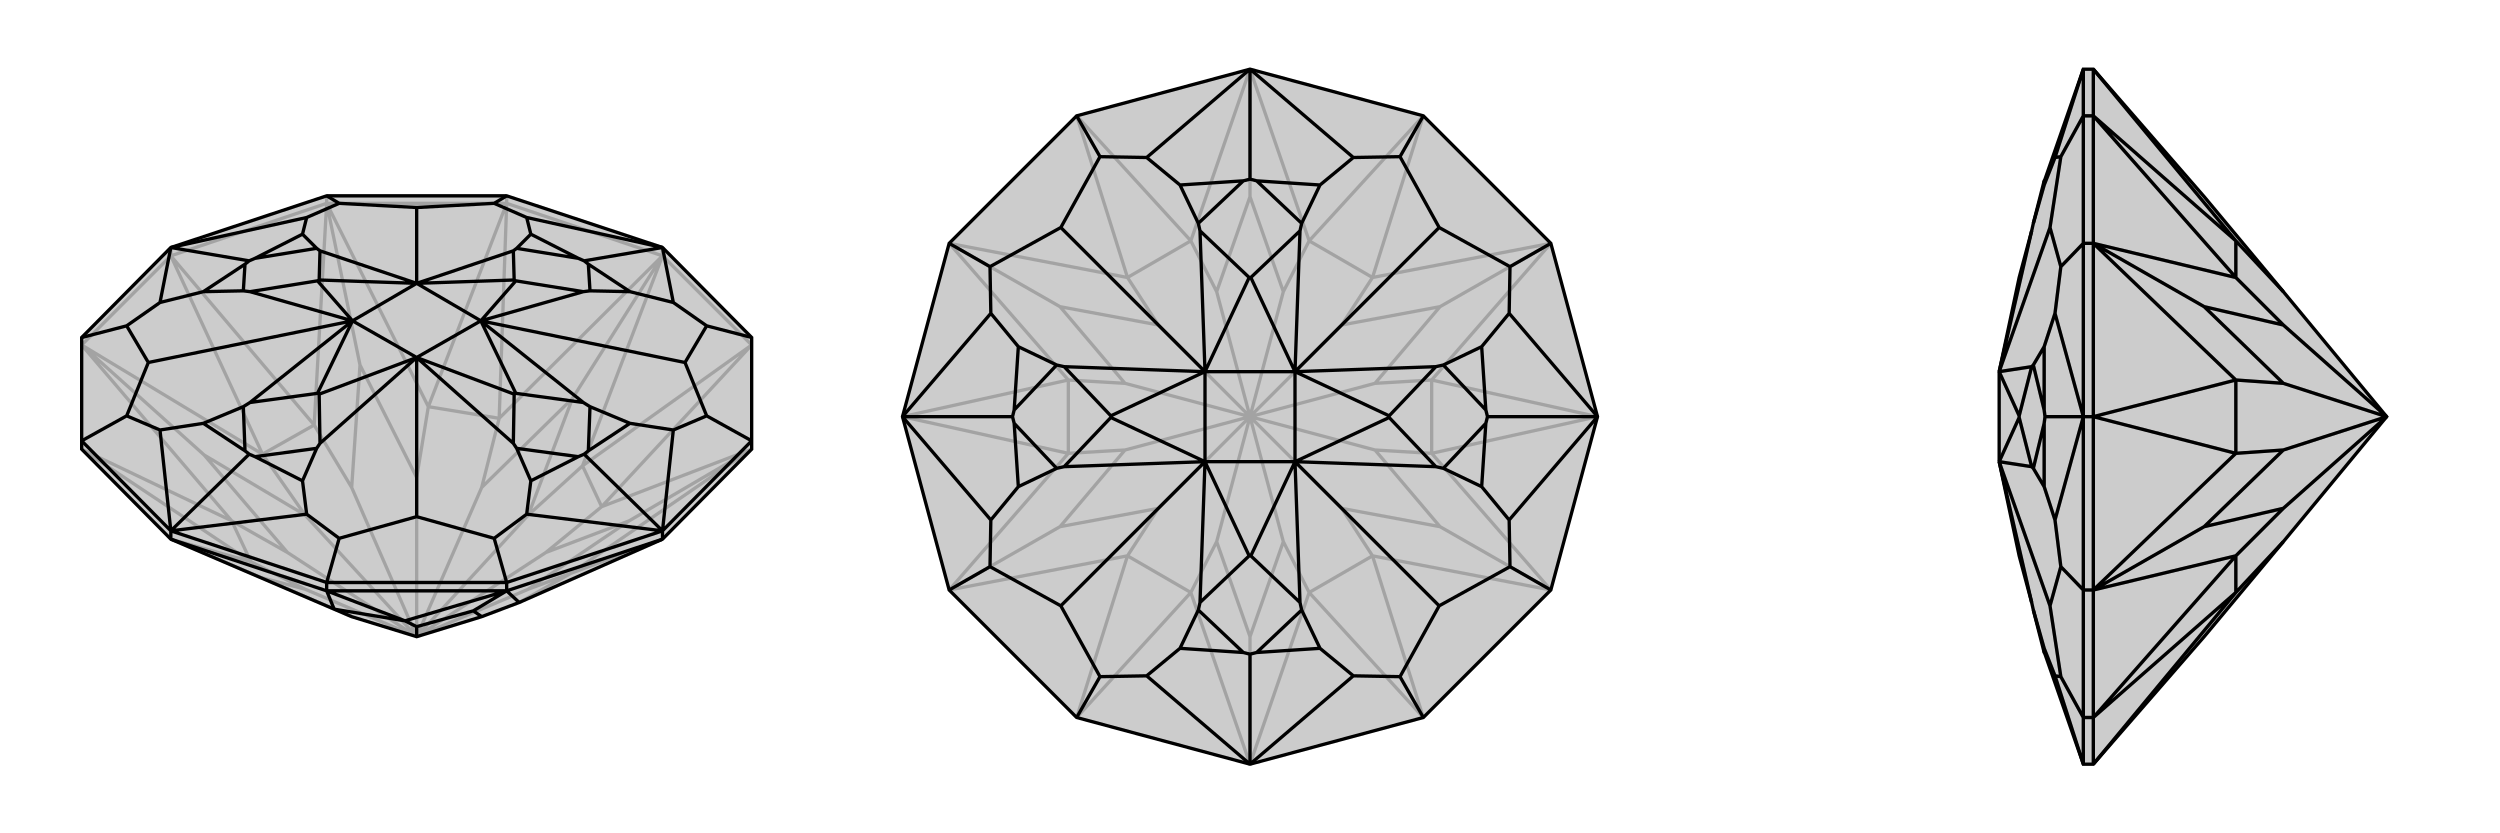 <svg xmlns="http://www.w3.org/2000/svg" viewBox="0 0 3000 1000">
    <g stroke="currentColor" stroke-width="4" fill="none" transform="translate(0 -33)">
        <path fill="currentColor" stroke="none" fill-opacity=".2" d="M902,572L902,562L902,438L795,330L608,268L392,268L205,330L98,438L98,562L98,572L205,680L401,764L422,773L500,797L578,773L623,756L795,680z" />
<path stroke-opacity=".2" d="M795,340L795,330M608,277L608,268M392,277L392,268M205,340L205,330M902,447L795,340M608,277L795,340M608,277L392,277M205,340L392,277M205,340L98,447M795,680L685,721M902,447L722,641M902,447L699,592M608,277L599,535M608,277L514,521M205,340L377,543M205,340L315,578M98,572L278,658M98,572L301,707M205,680L301,707M205,680L313,726M902,572L685,721M902,572L722,641M902,572L755,658M795,340L699,592M795,340L599,535M795,340L687,511M392,277L514,521M392,277L377,543M392,277L432,471M98,447L315,578M98,447L278,658M98,447L245,579M623,756L685,721M685,721L634,740M722,641L699,592M722,641L655,696M699,592L634,651M599,535L514,521M599,535L578,618M514,521L500,606M377,543L315,578M377,543L422,618M315,578L366,651M278,658L301,707M301,707L366,740M278,658L345,696M313,726L366,740M313,726L422,773M500,797L366,740M755,658L634,740M755,658L655,696M500,797L634,740M500,797L655,696M687,511L634,651M687,511L578,618M500,797L634,651M500,797L578,618M432,471L500,606M432,471L422,618M500,797L500,606M500,797L422,618M245,579L366,651M245,579L345,696M500,797L366,651M500,797L345,696" />
<path d="M902,572L902,562L902,438L795,330L608,268L392,268L205,330L98,438L98,562L98,572L205,680L401,764L422,773L500,797L578,773L623,756L795,680z" />
<path d="M392,742L392,732M608,742L608,732M795,680L795,670M205,680L205,670M392,742L205,680M392,742L608,742M795,680L608,742M392,742L401,764M392,742L486,778M608,742L486,778M608,742L623,756M608,742L568,766M401,764L486,778M486,778L500,785M568,766L500,785M568,766L578,773M500,797L500,785M902,438L848,424M902,562L795,670M902,562L848,532M608,732L795,670M608,732L392,732M608,732L593,679M392,732L205,670M392,732L407,679M205,670L98,562M98,562L152,532M98,438L152,424M392,268L407,277M608,268L593,277M795,330L632,294M795,330L808,396M795,330L701,346M795,670L808,549M795,670L632,650M795,670L701,578M205,670L368,650M205,670L192,549M205,670L299,578M205,330L192,396M205,330L368,294M205,330L299,346M500,373L577,418M577,418L500,462M500,462L423,418M500,373L423,418M500,373L617,369M577,418L619,370M577,418L619,505M500,462L617,506M500,462L383,506M423,418L381,505M423,418L381,370M500,373L383,369M593,277L500,282M593,277L632,294M632,294L637,314M500,373L616,334M848,424L808,396M848,424L822,468M808,396L756,383M577,418L700,383M848,532L822,468M848,532L808,549M808,549L756,541M577,418L700,516M577,418L822,468M593,679L632,650M593,679L500,653M632,650L637,610M500,462L616,565M407,679L500,653M407,679L368,650M368,650L363,610M500,462L384,565M500,462L500,653M152,532L192,549M152,532L178,468M192,549L244,541M423,418L300,516M152,424L178,468M152,424L192,396M192,396L244,383M423,418L300,383M423,418L178,468M407,277L368,294M407,277L500,282M368,294L363,314M500,373L384,334M500,373L500,282M701,346L694,343M701,346L706,350M617,369L619,370M617,369L616,334M619,370L700,383M616,334L620,331M700,383L708,382M701,578L706,574M701,578L694,581M619,505L617,506M619,505L700,516M617,506L616,565M700,516L708,521M616,565L620,571M299,578L306,581M299,578L294,574M383,506L381,505M383,506L384,565M381,505L300,516M384,565L380,571M300,516L292,521M299,346L294,350M299,346L306,343M381,370L383,369M381,370L300,383M383,369L384,334M300,383L292,382M384,334L380,331M637,314L694,343M637,314L620,331M694,343L620,331M756,383L706,350M756,383L708,382M706,350L708,382M756,541L706,574M756,541L708,521M706,574L708,521M637,610L694,581M637,610L620,571M694,581L620,571M363,610L306,581M363,610L380,571M306,581L380,571M244,541L294,574M244,541L292,521M294,574L292,521M244,383L294,350M244,383L292,382M294,350L292,382M363,314L306,343M363,314L380,331M306,343L380,331" />
    </g>
    <g stroke="currentColor" stroke-width="4" fill="none" transform="translate(1000 0)">
        <path fill="currentColor" stroke="none" fill-opacity=".2" d="M861,292L917,500L861,708L708,861L500,917L292,861L139,708L83,500L139,292L292,139L500,83L708,139z" />
<path stroke-opacity=".2" d="M708,861L571,711M708,861L647,667M917,500L718,544M917,500L718,456M708,139L647,333M708,139L571,289M292,139L429,289M292,139L353,333M83,500L282,456M83,500L282,544M292,861L353,667M292,861L429,711M500,917L429,711M500,917L571,711M500,917L500,764M861,708L647,667M861,708L718,544M861,708L728,632M861,292L718,456M861,292L647,333M861,292L728,368M500,83L571,289M500,83L429,289M500,83L500,236M139,292L353,333M139,292L282,456M139,292L272,368M139,708L282,544M139,708L353,667M139,708L272,632M571,711L647,667M571,711L540,650M647,667L610,610M718,544L718,456M718,544L650,540M718,456L650,460M647,333L571,289M647,333L610,390M571,289L540,350M429,289L353,333M429,289L460,350M353,333L390,390M282,456L282,544M282,456L350,460M282,544L350,540M353,667L429,711M429,711L460,650M353,667L390,610M500,764L460,650M500,764L540,650M500,500L540,650M500,500L460,650M728,632L610,610M728,632L650,540M500,500L610,610M500,500L650,540M728,368L650,460M728,368L610,390M500,500L650,460M500,500L610,390M500,236L540,350M500,236L460,350M500,500L540,350M500,500L460,350M272,368L390,390M272,368L350,460M500,500L390,390M500,500L350,460M272,632L350,540M272,632L390,610M500,500L350,540M500,500L390,610" />
<path d="M861,292L917,500L861,708L708,861L500,917L292,861L139,708L83,500L139,292L292,139L500,83L708,139z" />
<path d="M708,139L680,188M861,292L812,320M861,708L812,680M708,861L680,812M292,861L320,812M139,708L188,680M139,292L188,320M292,139L320,188M500,83L376,189M500,83L624,189M500,83L500,215M917,500L811,376M917,500L811,624M917,500L785,500M500,917L624,811M500,917L376,811M500,917L500,785M83,500L189,624M83,500L189,376M83,500L215,500M446,446L554,446M554,446L554,554M554,554L446,554M446,446L446,554M446,446L499,333M554,446L501,333M554,446L667,499M554,554L667,501M554,554L501,667M446,554L499,667M446,554L333,501M446,446L333,499M320,188L273,273M320,188L376,189M376,189L416,222M446,446L440,277M680,188L624,189M680,188L727,273M624,189L584,222M554,446L560,277M812,320L727,273M812,320L811,376M811,376L778,416M554,446L723,440M554,446L727,273M812,680L811,624M812,680L727,727M811,624L778,584M554,554L723,560M680,812L727,727M680,812L624,811M624,811L584,778M554,554L560,723M554,554L727,727M320,812L376,811M320,812L273,727M376,811L416,778M446,554L440,723M188,680L273,727M188,680L189,624M189,624L222,584M446,554L277,560M446,554L273,727M188,320L189,376M188,320L273,273M189,376L222,416M446,446L277,440M446,446L273,273M500,215L492,217M500,215L508,217M499,333L501,333M499,333L440,277M501,333L560,277M440,277L438,268M560,277L562,268M785,500L783,492M785,500L783,508M667,499L667,501M667,499L723,440M667,501L723,560M723,440L732,438M723,560L732,562M500,785L508,783M500,785L492,783M501,667L499,667M501,667L560,723M499,667L440,723M560,723L562,732M440,723L438,732M215,500L217,508M215,500L217,492M333,501L333,499M333,501L277,560M333,499L277,440M277,560L268,562M277,440L268,438M416,222L492,217M416,222L438,268M492,217L438,268M584,222L508,217M584,222L562,268M508,217L562,268M778,416L783,492M778,416L732,438M783,492L732,438M778,584L783,508M778,584L732,562M783,508L732,562M584,778L508,783M584,778L562,732M508,783L562,732M416,778L492,783M416,778L438,732M492,783L438,732M222,584L217,508M222,584L268,562M217,508L268,562M222,416L217,492M222,416L268,438M217,492L268,438" />
    </g>
    <g stroke="currentColor" stroke-width="4" fill="none" transform="translate(2000 0)">
        <path fill="currentColor" stroke="none" fill-opacity=".2" d="M645,764L740,650L864,500L740,350L645,236L512,83L500,83L454,215L453,217L440,268L438,277L423,333L399,446L399,554L423,667L438,723L440,732L453,783L454,785L500,917L512,917z" />
<path stroke-opacity=".2" d="M512,139L500,139M512,292L500,292M512,500L500,500M512,708L500,708M512,861L500,861M512,139L512,83M512,139L512,292M512,500L512,292M512,500L512,708M512,861L512,708M512,861L512,917M512,139L683,289M512,139L683,333M512,500L683,456M512,500L683,544M512,861L683,667M512,861L683,711M512,917L683,711M512,83L683,289M512,292L683,333M512,292L683,456M512,292L645,368M512,708L683,544M512,708L683,667M512,708L645,632M683,289L683,333M683,289L740,350M683,333L740,390M683,456L683,544M683,456L740,460M683,544L740,540M683,667L683,711M683,711L740,650M683,667L740,610M645,368L740,390M645,368L740,460M864,500L740,390M864,500L740,460M645,632L740,540M645,632L740,610M864,500L740,540M864,500L740,610M500,917L500,861M500,861L500,708M500,861L473,812M500,500L500,708M500,708L473,680M500,500L500,292M500,292L500,139M500,292L473,320M500,83L500,139M500,139L473,188M500,83L466,189M500,917L466,811M500,500L466,624M500,500L466,376M500,500L454,500M399,554L423,501M399,446L423,499M473,188L460,273M473,188L466,189M466,189L453,222M399,446L438,277M473,812L466,811M473,812L460,727M466,811L453,778M399,554L438,723M473,680L460,727M473,680L466,624M466,624L453,584M399,554L438,560M399,554L460,727M473,320L466,376M473,320L460,273M466,376L453,416M399,446L438,440M399,446L460,273M454,500L453,508M454,500L453,492M423,501L423,499M423,501L438,560M423,499L438,440M438,560L440,562M438,440L440,438M453,222L453,217M453,222L440,268M453,778L453,783M453,778L440,732M453,584L453,508M453,584L440,562M453,508L440,562M453,416L453,492M453,416L440,438M453,492L440,438" />
<path d="M645,764L740,650L864,500L740,350L645,236L512,83L500,83L454,215L453,217L440,268L438,277L423,333L399,446L399,554L423,667L438,723L440,732L453,783L454,785L500,917L512,917z" />
<path d="M512,861L500,861M512,708L500,708M512,500L500,500M512,292L500,292M512,139L500,139M512,861L512,917M512,861L512,708M512,500L512,708M512,500L512,292M512,139L512,292M512,139L512,83M512,861L683,711M512,861L683,667M512,500L683,544M512,500L683,456M512,139L683,333M512,139L683,289M512,917L683,711M512,708L683,667M512,708L683,544M512,708L645,632M512,292L683,456M512,292L683,333M512,292L645,368M512,83L683,289M683,711L683,667M683,711L740,650M683,667L740,610M683,544L683,456M683,544L740,540M683,456L740,460M683,333L683,289M683,333L740,390M683,289L740,350M645,632L740,610M645,632L740,540M864,500L740,610M864,500L740,540M645,368L740,460M645,368L740,390M864,500L740,460M864,500L740,390M500,139L500,83M500,139L500,292M500,139L473,188M500,292L500,500M500,292L473,320M500,708L500,500M500,708L500,861M500,708L473,680M500,861L500,917M500,861L473,812M500,83L466,189M500,500L466,376M500,500L466,624M500,500L454,500M500,917L466,811M399,446L423,499M399,554L423,501M473,188L466,189M473,188L460,273M466,189L453,222M399,446L438,277M473,320L460,273M473,320L466,376M466,376L453,416M399,446L438,440M399,446L460,273M473,680L466,624M473,680L460,727M466,624L453,584M399,554L438,560M473,812L460,727M473,812L466,811M466,811L453,778M399,554L438,723M399,554L460,727M454,500L453,492M454,500L453,508M423,499L423,501M423,499L438,440M423,501L438,560M438,440L440,438M438,560L440,562M453,222L453,217M453,222L440,268M453,416L453,492M453,416L440,438M453,492L440,438M453,584L453,508M453,584L440,562M453,508L440,562M453,778L453,783M453,778L440,732" />
    </g>
</svg>